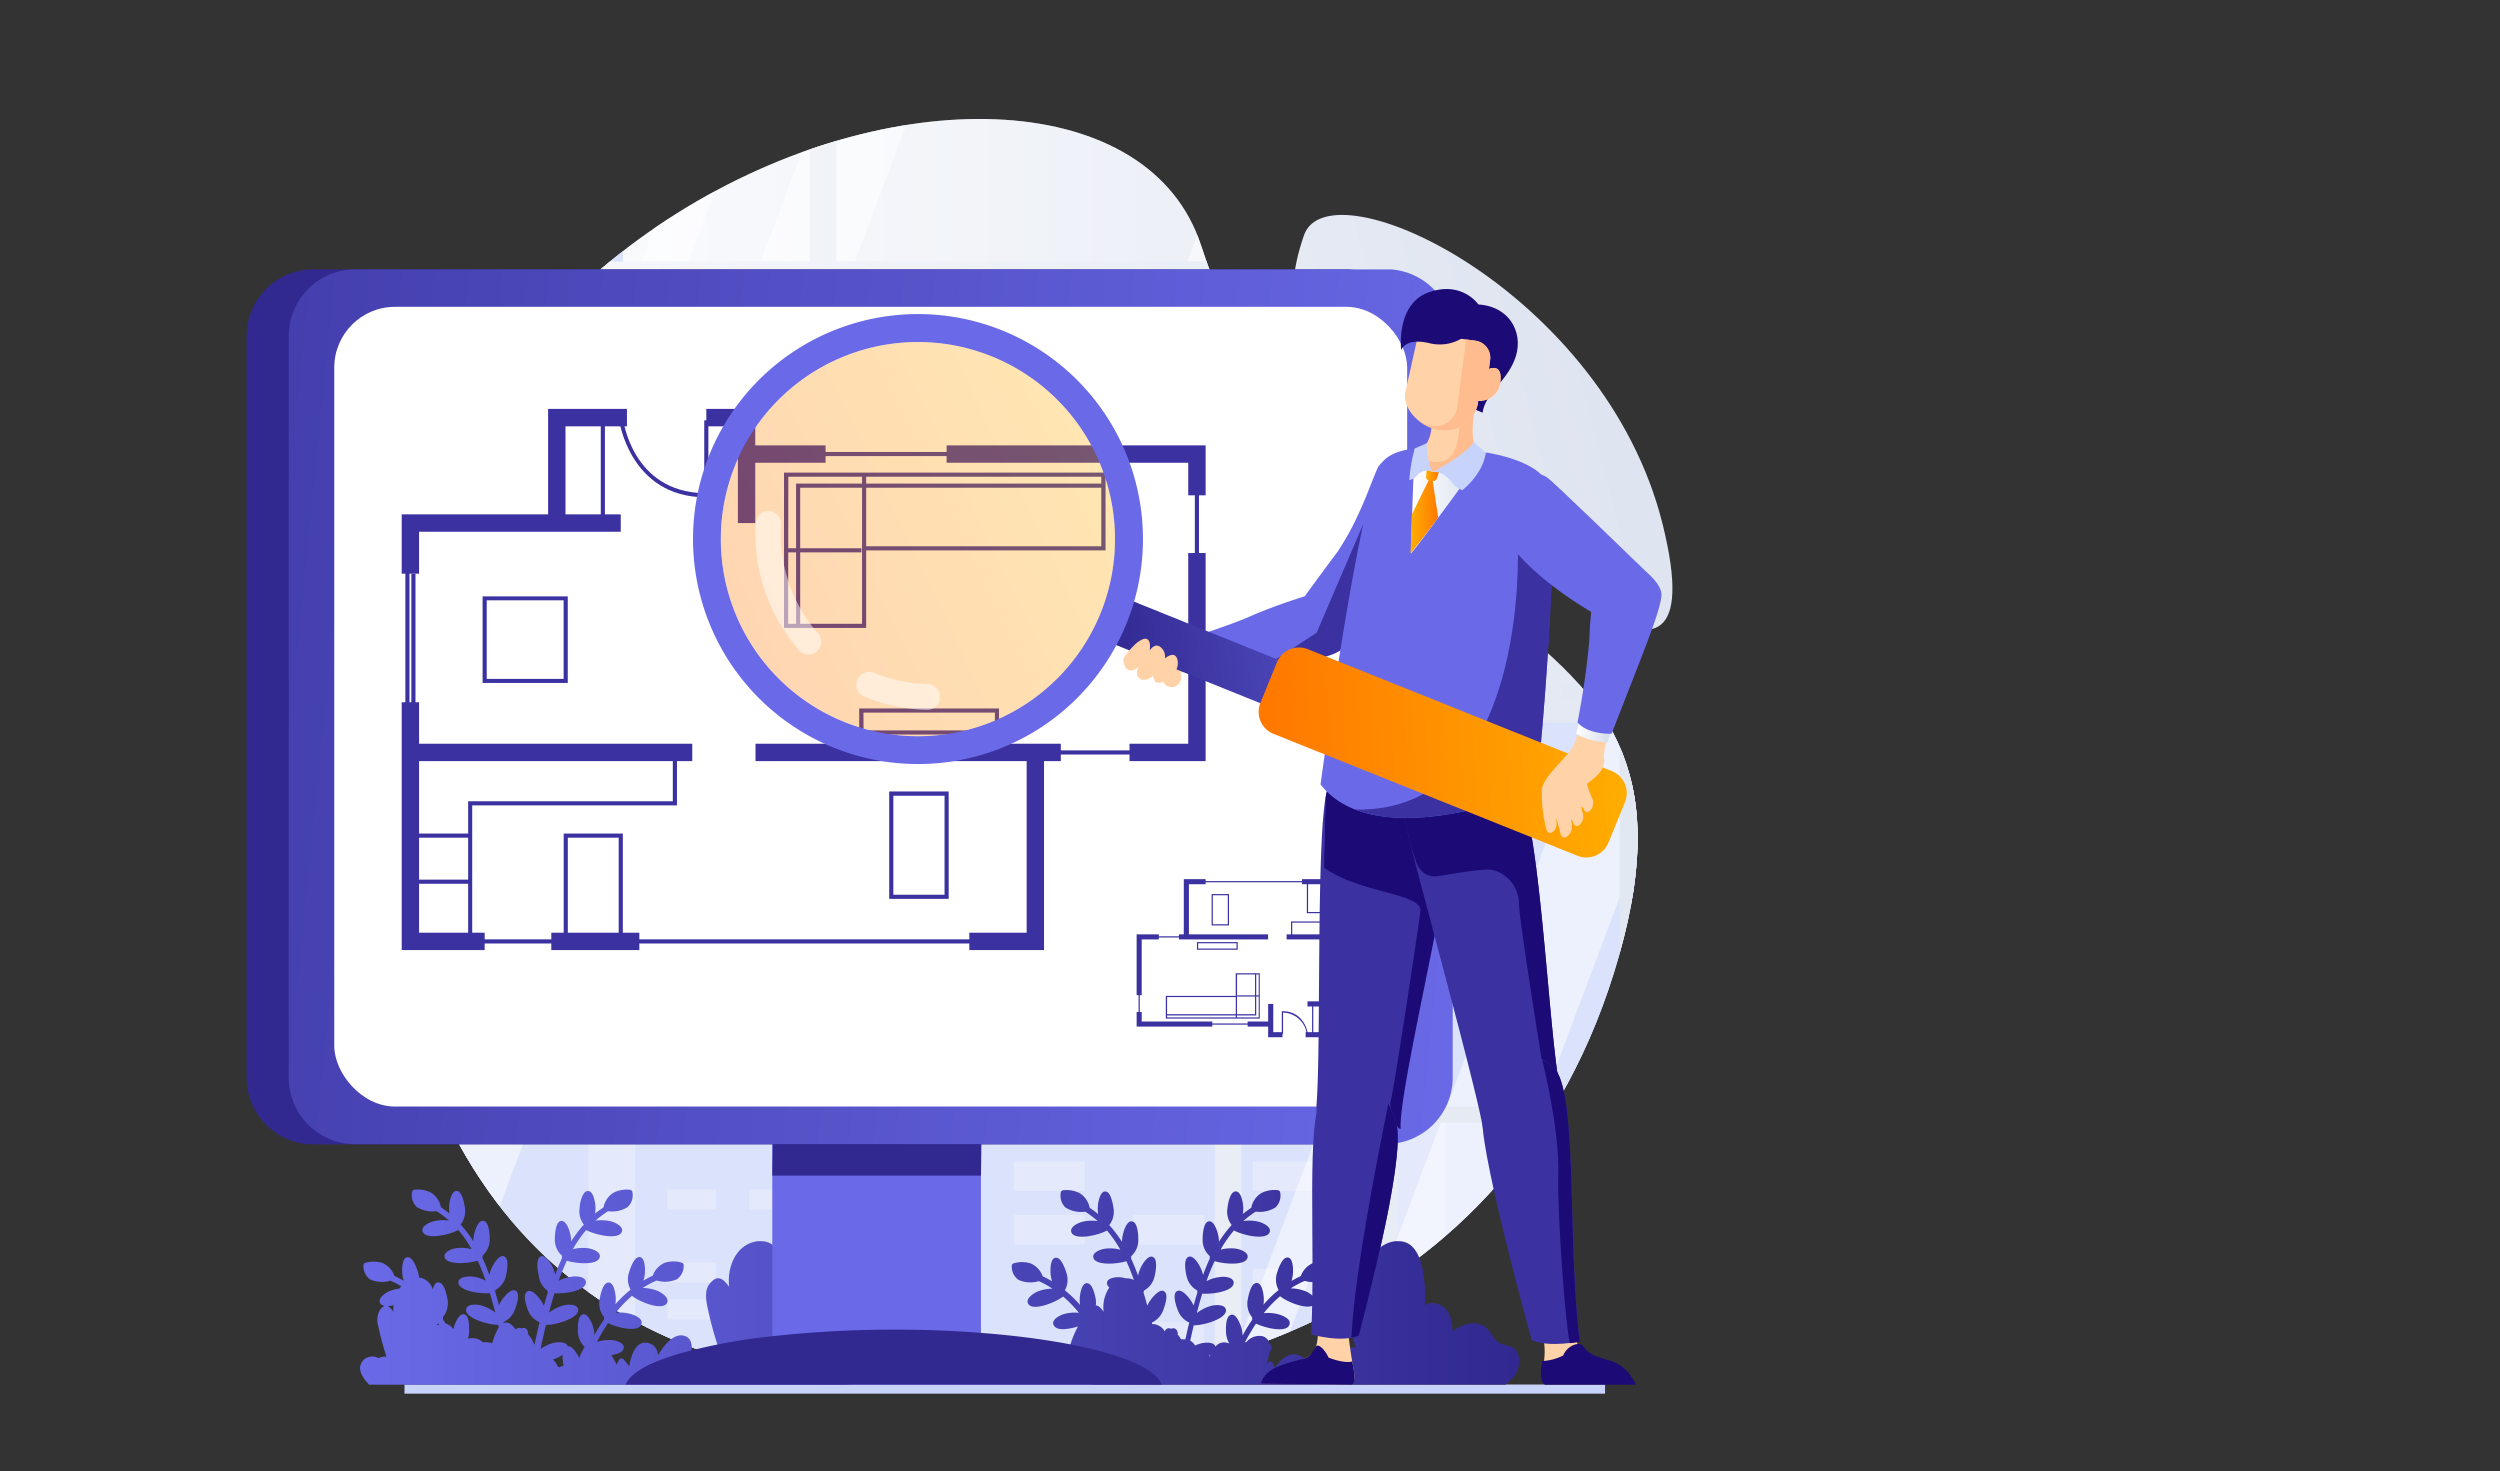 <svg xmlns="http://www.w3.org/2000/svg" xmlns:xlink="http://www.w3.org/1999/xlink" viewBox="0 0 375.47 220.95"><rect x="0" y="0" width="375.47" height="220.95" fill="#333333" stroke="none"/><defs><style>.cls-1{fill:none;}.cls-2{fill:url(#Безымянный_градиент_330);}.cls-3{fill:url(#Безымянный_градиент_330-2);}.cls-4{clip-path:url(#clip-path);}.cls-5{fill:#c8d3fb;}.cls-6{fill:#d5ddfb;}.cls-15,.cls-7,.cls-8,.cls-9{fill:#fff;}.cls-7{opacity:0.35;}.cls-27,.cls-8{opacity:0.5;}.cls-9{opacity:0.6;}.cls-10{fill:url(#Безымянный_градиент_330-3);}.cls-11{fill:url(#Безымянный_градиент_14);}.cls-12{fill:#6a6ae8;}.cls-13{fill:#312890;}.cls-14{fill:url(#Безымянный_градиент_14-2);}.cls-16{fill:#3b31a1;}.cls-17{fill:#1c0a76;}.cls-18{fill:#ffd2a7;}.cls-19{fill:url(#Безымянный_градиент_330-4);}.cls-20{fill:url(#Безымянный_градиент_18);}.cls-21{fill:url(#Безымянный_градиент_18-2);}.cls-22{fill:url(#Безымянный_градиент_140);}.cls-23{fill:#ffbc8e;}.cls-24{fill:url(#Безымянный_градиент_14-3);}.cls-25{fill:url(#Безымянный_градиент_18-3);}.cls-26{opacity:0.3;fill:url(#Безымянный_градиент_18-4);}.cls-28{fill:url(#Безымянный_градиент_330-5);}</style><linearGradient id="&#x411;&#x435;&#x437;&#x44B;&#x43C;&#x44F;&#x43D;&#x43D;&#x44B;&#x439;_&#x433;&#x440;&#x430;&#x434;&#x438;&#x435;&#x43D;&#x442;_330" x1="19.08" y1="95.59" x2="208.91" y2="95.59" gradientUnits="userSpaceOnUse"><stop offset="0" stop-color="#fff"></stop><stop offset="1" stop-color="#d3dbeb"></stop></linearGradient><linearGradient id="&#x411;&#x435;&#x437;&#x44B;&#x43C;&#x44F;&#x43D;&#x43D;&#x44B;&#x439;_&#x433;&#x440;&#x430;&#x434;&#x438;&#x435;&#x43D;&#x442;_330-2" x1="11.84" y1="90.51" x2="272.84" y2="23.51" xlink:href="#&#x411;&#x435;&#x437;&#x44B;&#x43C;&#x44F;&#x43D;&#x43D;&#x44B;&#x439;_&#x433;&#x440;&#x430;&#x434;&#x438;&#x435;&#x43D;&#x442;_330"></linearGradient><clipPath id="clip-path" transform="translate(37.04 17.87)"><path class="cls-1" d="M105.68,191.12c30.12,1,84.3-8.54,100.45-65.49S163.76,81.8,143.35,19C128.13-27.81-7.42,12.52,23.71,132.77,37.39,185.64,79.55,190.26,105.68,191.12Z"></path></clipPath><linearGradient id="&#x411;&#x435;&#x437;&#x44B;&#x43C;&#x44F;&#x43D;&#x43D;&#x44B;&#x439;_&#x433;&#x440;&#x430;&#x434;&#x438;&#x435;&#x43D;&#x442;_330-3" x1="-37.04" y1="90.63" x2="338.42" y2="90.63" xlink:href="#&#x411;&#x435;&#x437;&#x44B;&#x43C;&#x44F;&#x43D;&#x43D;&#x44B;&#x439;_&#x433;&#x440;&#x430;&#x434;&#x438;&#x435;&#x43D;&#x442;_330"></linearGradient><linearGradient id="&#x411;&#x435;&#x437;&#x44B;&#x43C;&#x44F;&#x43D;&#x43D;&#x44B;&#x439;_&#x433;&#x440;&#x430;&#x434;&#x438;&#x435;&#x43D;&#x442;_14" x1="16.92" y1="175.44" x2="191.15" y2="175.44" gradientUnits="userSpaceOnUse"><stop offset="0" stop-color="#6a6ae8"></stop><stop offset="1" stop-color="#312890"></stop></linearGradient><linearGradient id="&#x411;&#x435;&#x437;&#x44B;&#x43C;&#x44F;&#x43D;&#x43D;&#x44B;&#x439;_&#x433;&#x440;&#x430;&#x434;&#x438;&#x435;&#x43D;&#x442;_14-2" x1="189.3" y1="97.79" x2="-94.36" y2="69.5" xlink:href="#&#x411;&#x435;&#x437;&#x44B;&#x43C;&#x44F;&#x43D;&#x43D;&#x44B;&#x439;_&#x433;&#x440;&#x430;&#x434;&#x438;&#x435;&#x43D;&#x442;_14"></linearGradient><linearGradient id="&#x411;&#x435;&#x437;&#x44B;&#x43C;&#x44F;&#x43D;&#x43D;&#x44B;&#x439;_&#x433;&#x440;&#x430;&#x434;&#x438;&#x435;&#x43D;&#x442;_330-4" x1="-149.9" y1="57.44" x2="-138.63" y2="57.44" gradientTransform="translate(324.75)" xlink:href="#&#x411;&#x435;&#x437;&#x44B;&#x43C;&#x44F;&#x43D;&#x43D;&#x44B;&#x439;_&#x433;&#x440;&#x430;&#x434;&#x438;&#x435;&#x43D;&#x442;_330"></linearGradient><linearGradient id="&#x411;&#x435;&#x437;&#x44B;&#x43C;&#x44F;&#x43D;&#x43D;&#x44B;&#x439;_&#x433;&#x440;&#x430;&#x434;&#x438;&#x435;&#x43D;&#x442;_18" x1="174.85" y1="59.67" x2="179" y2="59.67" gradientUnits="userSpaceOnUse"><stop offset="0" stop-color="#ffae00"></stop><stop offset="1" stop-color="#ff7800"></stop></linearGradient><linearGradient id="&#x411;&#x435;&#x437;&#x44B;&#x43C;&#x44F;&#x43D;&#x43D;&#x44B;&#x439;_&#x433;&#x440;&#x430;&#x434;&#x438;&#x435;&#x43D;&#x442;_18-2" x1="177.14" y1="53.49" x2="179.13" y2="53.49" xlink:href="#&#x411;&#x435;&#x437;&#x44B;&#x43C;&#x44F;&#x43D;&#x43D;&#x44B;&#x439;_&#x433;&#x440;&#x430;&#x434;&#x438;&#x435;&#x43D;&#x442;_18"></linearGradient><linearGradient id="&#x411;&#x435;&#x437;&#x44B;&#x43C;&#x44F;&#x43D;&#x43D;&#x44B;&#x439;_&#x433;&#x440;&#x430;&#x434;&#x438;&#x435;&#x43D;&#x442;_140" x1="-1791.81" y1="319.84" x2="-1756.23" y2="319.84" gradientTransform="translate(1983.8 -47.29) rotate(7.35)" gradientUnits="userSpaceOnUse"><stop offset="0" stop-color="#ffd000"></stop><stop offset="1" stop-color="#ff7400"></stop></linearGradient><linearGradient id="&#x411;&#x435;&#x437;&#x44B;&#x43C;&#x44F;&#x43D;&#x43D;&#x44B;&#x439;_&#x433;&#x440;&#x430;&#x434;&#x438;&#x435;&#x43D;&#x442;_14-3" x1="260.78" y1="319.27" x2="320.81" y2="319.27" gradientTransform="matrix(-0.99, 0.11, 0.11, 0.99, 449.09, -245.54)" xlink:href="#&#x411;&#x435;&#x437;&#x44B;&#x43C;&#x44F;&#x43D;&#x43D;&#x44B;&#x439;_&#x433;&#x440;&#x430;&#x434;&#x438;&#x435;&#x43D;&#x442;_14"></linearGradient><linearGradient id="&#x411;&#x435;&#x437;&#x44B;&#x43C;&#x44F;&#x43D;&#x43D;&#x44B;&#x439;_&#x433;&#x440;&#x430;&#x434;&#x438;&#x435;&#x43D;&#x442;_18-3" x1="266.38" y1="314.84" x2="328.71" y2="314.84" gradientTransform="matrix(-0.87, 0.16, 0.05, 0.97, 423.96, -257.88)" xlink:href="#&#x411;&#x435;&#x437;&#x44B;&#x43C;&#x44F;&#x43D;&#x43D;&#x44B;&#x439;_&#x433;&#x440;&#x430;&#x434;&#x438;&#x435;&#x43D;&#x442;_18"></linearGradient><linearGradient id="&#x411;&#x435;&#x437;&#x44B;&#x43C;&#x44F;&#x43D;&#x43D;&#x44B;&#x439;_&#x433;&#x440;&#x430;&#x434;&#x438;&#x435;&#x43D;&#x442;_18-4" x1="347.39" y1="-24.87" x2="406.6" y2="-24.87" gradientTransform="matrix(-0.9, 0.43, 0.43, 0.9, 452.42, -75.2)" xlink:href="#&#x411;&#x435;&#x437;&#x44B;&#x43C;&#x44F;&#x43D;&#x43D;&#x44B;&#x439;_&#x433;&#x440;&#x430;&#x434;&#x438;&#x435;&#x43D;&#x442;_18"></linearGradient><linearGradient id="&#x411;&#x435;&#x437;&#x44B;&#x43C;&#x44F;&#x43D;&#x43D;&#x44B;&#x439;_&#x433;&#x440;&#x430;&#x434;&#x438;&#x435;&#x43D;&#x442;_330-5" x1="199.68" y1="91.98" x2="204.93" y2="91.98" xlink:href="#&#x411;&#x435;&#x437;&#x44B;&#x43C;&#x44F;&#x43D;&#x43D;&#x44B;&#x439;_&#x433;&#x440;&#x430;&#x434;&#x438;&#x435;&#x43D;&#x442;_330"></linearGradient></defs><g id="&#x421;&#x43B;&#x43E;&#x439;_2" data-name="&#x421;&#x43B;&#x43E;&#x439; 2"><g id="Layer1"><path class="cls-2" d="M105.68,191.12c30.12,1,84.3-8.54,100.45-65.49S163.76,81.8,143.35,19C128.13-27.81-7.42,12.52,23.71,132.77,37.39,185.64,79.55,190.26,105.68,191.12Z" transform="translate(37.04 17.87)"></path><path class="cls-3" d="M177.17,54.55c-22-15.32-21.7-27.38-18.38-37.06,3.76-11,45.27,8.39,53.91,43.5S188.77,62.65,177.17,54.55Z" transform="translate(37.04 17.87)"></path><g class="cls-4"><polygon class="cls-5" points="77.98 73.35 77.98 65.98 90.19 65.98 90.19 30.78 93.56 30.78 93.56 65.98 106.72 65.98 106.72 73.35 113.77 73.35 113.77 220.95 62.94 220.95 62.94 73.35 77.98 73.35"></polygon><rect class="cls-6" x="25.89" y="55.47" width="7.05" height="132.77" transform="translate(95.88 261.59) rotate(180)"></rect><rect class="cls-5" x="51.31" y="90.63" width="50.83" height="112.44" transform="translate(190.5 311.58) rotate(180)"></rect><rect class="cls-6" x="51.31" y="90.63" width="7.05" height="112.44" transform="translate(146.71 311.58) rotate(180)"></rect><rect class="cls-6" x="87.75" y="95.42" width="7.29" height="3.03" transform="translate(219.85 211.75) rotate(180)"></rect><rect class="cls-6" x="75.47" y="95.42" width="7.29" height="3.03" transform="translate(195.29 211.75) rotate(180)"></rect><rect class="cls-6" x="87.75" y="106.45" width="7.29" height="3.03" transform="translate(219.85 233.79) rotate(180)"></rect><rect class="cls-6" x="75.47" y="106.45" width="7.29" height="3.03" transform="translate(195.29 233.79) rotate(180)"></rect><rect class="cls-6" x="63.19" y="106.45" width="7.29" height="3.03" transform="translate(170.72 233.79) rotate(180)"></rect><rect class="cls-6" x="87.75" y="117.47" width="7.29" height="3.03" transform="translate(219.85 255.84) rotate(180)"></rect><rect class="cls-6" x="63.19" y="117.47" width="7.29" height="3.03" transform="translate(170.72 255.84) rotate(180)"></rect><rect class="cls-6" x="75.47" y="122.98" width="7.29" height="3.03" transform="translate(195.29 266.86) rotate(180)"></rect><rect class="cls-6" x="87.75" y="128.49" width="7.29" height="3.03" transform="translate(219.85 277.89) rotate(180)"></rect><rect class="cls-6" x="75.47" y="134" width="7.29" height="3.03" transform="translate(195.29 288.91) rotate(180)"></rect><rect class="cls-6" x="87.75" y="139.52" width="7.29" height="3.03" transform="translate(219.85 299.93) rotate(180)"></rect><rect class="cls-6" x="63.19" y="139.52" width="7.29" height="3.03" transform="translate(170.72 299.93) rotate(180)"></rect><rect class="cls-6" x="87.75" y="149.7" width="7.29" height="3.03" transform="translate(219.85 320.3) rotate(180)"></rect><rect class="cls-6" x="75.47" y="149.7" width="7.29" height="3.03" transform="translate(195.29 320.3) rotate(180)"></rect><rect class="cls-6" x="87.75" y="160.72" width="7.29" height="3.03" transform="translate(219.85 342.35) rotate(180)"></rect><rect class="cls-6" x="75.47" y="160.72" width="7.29" height="3.03" transform="translate(195.29 342.35) rotate(180)"></rect><rect class="cls-6" x="63.19" y="160.72" width="7.29" height="3.03" transform="translate(170.72 342.35) rotate(180)"></rect><rect class="cls-6" x="87.75" y="171.75" width="7.29" height="3.03" transform="translate(219.85 364.39) rotate(180)"></rect><rect class="cls-6" x="63.19" y="171.75" width="7.29" height="3.03" transform="translate(170.72 364.39) rotate(180)"></rect><rect class="cls-6" x="75.47" y="177.26" width="7.29" height="3.03" transform="translate(195.29 375.42) rotate(180)"></rect><rect class="cls-6" x="63.19" y="177.26" width="7.29" height="3.03" transform="translate(170.72 375.42) rotate(180)"></rect><rect class="cls-6" x="87.75" y="182.77" width="7.29" height="3.03" transform="translate(219.85 386.44) rotate(180)"></rect><rect class="cls-6" x="75.47" y="188.28" width="7.29" height="3.03" transform="translate(195.29 397.46) rotate(180)"></rect><rect class="cls-6" x="87.75" y="193.79" width="7.29" height="3.03" transform="translate(219.85 408.49) rotate(180)"></rect><rect class="cls-6" x="63.19" y="193.79" width="7.29" height="3.03" transform="translate(170.72 408.49) rotate(180)"></rect><rect class="cls-5" x="172.93" y="90.63" width="50.83" height="112.44" transform="translate(433.75 311.58) rotate(180)"></rect><rect class="cls-6" x="172.93" y="90.63" width="7.05" height="112.44" transform="translate(389.96 311.58) rotate(180)"></rect><rect class="cls-5" x="100.73" y="37.15" width="68.2" height="165.92" transform="translate(306.7 258.1) rotate(180)"></rect><rect class="cls-6" x="100.73" y="37.15" width="7.05" height="165.92" transform="translate(245.54 258.1) rotate(180)"></rect><rect class="cls-6" x="151.09" y="45.1" width="10.65" height="4.42" transform="translate(349.88 112.49) rotate(180)"></rect><rect class="cls-6" x="133.16" y="45.1" width="10.65" height="4.42" transform="translate(314.01 112.49) rotate(180)"></rect><rect class="cls-6" x="151.09" y="61.2" width="10.65" height="4.42" transform="translate(349.88 144.69) rotate(180)"></rect><rect class="cls-6" x="133.16" y="61.2" width="10.65" height="4.42" transform="translate(314.01 144.69) rotate(180)"></rect><rect class="cls-6" x="115.23" y="61.2" width="10.65" height="4.42" transform="translate(278.15 144.69) rotate(180)"></rect><rect class="cls-6" x="151.09" y="77.29" width="10.65" height="4.42" transform="translate(349.88 176.88) rotate(180)"></rect><rect class="cls-6" x="115.23" y="77.29" width="10.65" height="4.42" transform="translate(278.15 176.88) rotate(180)"></rect><rect class="cls-6" x="133.16" y="85.34" width="10.65" height="4.42" transform="translate(314.01 192.97) rotate(180)"></rect><rect class="cls-6" x="151.09" y="93.39" width="10.65" height="4.42" transform="translate(349.88 209.07) rotate(180)"></rect><rect class="cls-6" x="133.16" y="101.44" width="10.65" height="4.42" transform="translate(314.01 225.17) rotate(180)"></rect><rect class="cls-6" x="151.09" y="109.49" width="10.65" height="4.42" transform="translate(349.88 241.26) rotate(180)"></rect><rect class="cls-6" x="115.23" y="109.49" width="10.65" height="4.42" transform="translate(278.15 241.26) rotate(180)"></rect><rect class="cls-6" x="151.09" y="124.36" width="10.65" height="4.42" transform="translate(349.88 271.01) rotate(180)"></rect><rect class="cls-6" x="133.16" y="124.36" width="10.65" height="4.42" transform="translate(314.01 271.01) rotate(180)"></rect><rect class="cls-6" x="151.09" y="140.46" width="10.65" height="4.42" transform="translate(349.88 303.21) rotate(180)"></rect><rect class="cls-6" x="133.16" y="140.46" width="10.65" height="4.42" transform="translate(314.01 303.21) rotate(180)"></rect><rect class="cls-6" x="115.23" y="140.46" width="10.65" height="4.42" transform="translate(278.15 303.21) rotate(180)"></rect><rect class="cls-6" x="151.09" y="156.55" width="10.65" height="4.42" transform="translate(349.88 335.4) rotate(180)"></rect><rect class="cls-6" x="115.23" y="156.55" width="10.65" height="4.42" transform="translate(278.15 335.4) rotate(180)"></rect><rect class="cls-6" x="133.16" y="164.6" width="10.65" height="4.42" transform="translate(314.01 351.49) rotate(180)"></rect><rect class="cls-6" x="115.23" y="164.6" width="10.65" height="4.42" transform="translate(278.15 351.49) rotate(180)"></rect><rect class="cls-6" x="151.09" y="172.65" width="10.65" height="4.42" transform="translate(349.88 367.59) rotate(180)"></rect><rect class="cls-6" x="133.16" y="180.7" width="10.65" height="4.42" transform="translate(314.01 383.69) rotate(180)"></rect><rect class="cls-6" x="151.09" y="188.74" width="10.65" height="4.42" transform="translate(349.88 399.78) rotate(180)"></rect><rect class="cls-6" x="115.23" y="188.74" width="10.65" height="4.42" transform="translate(278.15 399.78) rotate(180)"></rect><rect class="cls-5" x="207.96" y="49.52" width="66.85" height="153.56" transform="translate(519.8 270.47) rotate(180)"></rect><rect class="cls-6" x="207.96" y="49.52" width="6.91" height="153.56" transform="translate(459.86 270.47) rotate(180)"></rect><rect class="cls-6" x="257.32" y="56.87" width="10.44" height="4.09" transform="translate(562.12 135.71) rotate(180)"></rect><rect class="cls-6" x="239.74" y="56.87" width="10.44" height="4.09" transform="translate(526.97 135.71) rotate(180)"></rect><rect class="cls-6" x="257.32" y="71.77" width="10.44" height="4.09" transform="translate(562.12 165.51) rotate(180)"></rect><rect class="cls-6" x="239.74" y="71.77" width="10.44" height="4.09" transform="translate(526.97 165.51) rotate(180)"></rect><rect class="cls-6" x="222.17" y="71.77" width="10.44" height="4.09" transform="translate(491.82 165.51) rotate(180)"></rect><rect class="cls-6" x="257.32" y="86.67" width="10.44" height="4.09" transform="translate(562.12 195.3) rotate(180)"></rect><rect class="cls-6" x="222.17" y="86.67" width="10.44" height="4.09" transform="translate(491.82 195.3) rotate(180)"></rect><rect class="cls-6" x="239.74" y="94.12" width="10.44" height="4.09" transform="translate(526.97 210.2) rotate(180)"></rect><rect class="cls-6" x="257.32" y="101.56" width="10.44" height="4.09" transform="translate(562.12 225.09) rotate(180)"></rect><rect class="cls-6" x="239.74" y="109.01" width="10.44" height="4.09" transform="translate(526.97 239.99) rotate(180)"></rect><rect class="cls-6" x="257.32" y="116.46" width="10.44" height="4.09" transform="translate(562.12 254.89) rotate(180)"></rect><rect class="cls-6" x="222.17" y="116.46" width="10.44" height="4.09" transform="translate(491.82 254.89) rotate(180)"></rect><rect class="cls-6" x="257.32" y="130.23" width="10.44" height="4.09" transform="translate(562.12 282.42) rotate(180)"></rect><rect class="cls-6" x="239.74" y="130.23" width="10.44" height="4.09" transform="translate(526.97 282.42) rotate(180)"></rect><rect class="cls-6" x="257.32" y="145.12" width="10.44" height="4.09" transform="translate(562.12 312.21) rotate(180)"></rect><rect class="cls-6" x="239.74" y="145.12" width="10.44" height="4.09" transform="translate(526.97 312.21) rotate(180)"></rect><rect class="cls-6" x="222.17" y="145.12" width="10.44" height="4.09" transform="translate(491.82 312.21) rotate(180)"></rect><rect class="cls-6" x="257.32" y="160.02" width="10.44" height="4.09" transform="translate(562.12 342) rotate(180)"></rect><rect class="cls-6" x="222.17" y="160.02" width="10.44" height="4.09" transform="translate(491.82 342) rotate(180)"></rect><rect class="cls-6" x="239.74" y="167.47" width="10.44" height="4.09" transform="translate(526.97 356.9) rotate(180)"></rect><rect class="cls-6" x="222.17" y="167.47" width="10.44" height="4.09" transform="translate(491.82 356.9) rotate(180)"></rect><rect class="cls-6" x="257.32" y="174.92" width="10.44" height="4.09" transform="translate(562.12 371.8) rotate(180)"></rect><rect class="cls-6" x="239.74" y="182.36" width="10.44" height="4.09" transform="translate(526.97 386.69) rotate(180)"></rect><rect class="cls-6" x="257.32" y="189.81" width="10.44" height="4.09" transform="translate(562.12 401.59) rotate(180)"></rect><rect class="cls-6" x="222.17" y="189.81" width="10.44" height="4.09" transform="translate(491.82 401.59) rotate(180)"></rect><rect class="cls-5" x="-8.07" y="98.34" width="43.05" height="104.74" transform="translate(63.95 319.29) rotate(180)"></rect><rect class="cls-6" x="-8.07" y="98.34" width="4.45" height="104.74" transform="translate(25.35 319.29) rotate(180)"></rect><rect class="cls-6" x="23.72" y="103.36" width="6.72" height="2.79" transform="translate(91.21 227.38) rotate(180)"></rect><rect class="cls-6" x="12.4" y="103.36" width="6.72" height="2.79" transform="translate(68.57 227.38) rotate(180)"></rect><rect class="cls-6" x="23.72" y="113.52" width="6.72" height="2.79" transform="translate(91.21 247.7) rotate(180)"></rect><rect class="cls-6" x="12.4" y="113.52" width="6.72" height="2.79" transform="translate(68.57 247.7) rotate(180)"></rect><rect class="cls-6" x="1.08" y="113.52" width="6.72" height="2.79" transform="translate(45.93 247.7) rotate(180)"></rect><rect class="cls-6" x="23.72" y="123.68" width="6.72" height="2.79" transform="translate(91.21 268.02) rotate(180)"></rect><rect class="cls-6" x="1.08" y="123.68" width="6.72" height="2.79" transform="translate(45.93 268.02) rotate(180)"></rect><rect class="cls-6" x="12.4" y="128.76" width="6.72" height="2.79" transform="translate(68.57 278.18) rotate(180)"></rect><rect class="cls-6" x="23.72" y="133.84" width="6.72" height="2.79" transform="translate(91.21 288.34) rotate(180)"></rect><rect class="cls-6" x="12.4" y="138.92" width="6.72" height="2.79" transform="translate(68.57 298.5) rotate(180)"></rect><rect class="cls-6" x="23.72" y="144" width="6.72" height="2.79" transform="translate(91.21 308.66) rotate(180)"></rect><rect class="cls-6" x="1.08" y="144" width="6.72" height="2.79" transform="translate(45.93 308.66) rotate(180)"></rect><rect class="cls-6" x="23.72" y="153.39" width="6.72" height="2.79" transform="translate(91.21 327.44) rotate(180)"></rect><rect class="cls-6" x="12.4" y="153.39" width="6.72" height="2.79" transform="translate(68.57 327.44) rotate(180)"></rect><rect class="cls-6" x="23.72" y="163.55" width="6.72" height="2.79" transform="translate(91.21 347.76) rotate(180)"></rect><rect class="cls-6" x="12.4" y="163.55" width="6.72" height="2.79" transform="translate(68.57 347.76) rotate(180)"></rect><rect class="cls-6" x="1.08" y="163.55" width="6.72" height="2.79" transform="translate(45.93 347.76) rotate(180)"></rect><rect class="cls-6" x="23.72" y="173.71" width="6.72" height="2.79" transform="translate(91.21 368.08) rotate(180)"></rect><rect class="cls-6" x="1.08" y="173.71" width="6.72" height="2.79" transform="translate(45.93 368.08) rotate(180)"></rect><rect class="cls-6" x="12.4" y="178.79" width="6.72" height="2.79" transform="translate(68.57 378.24) rotate(180)"></rect><rect class="cls-6" x="1.08" y="178.79" width="6.72" height="2.79" transform="translate(45.93 378.24) rotate(180)"></rect><rect class="cls-6" x="23.72" y="183.87" width="6.72" height="2.79" transform="translate(91.21 388.4) rotate(180)"></rect><rect class="cls-6" x="12.4" y="188.95" width="6.72" height="2.79" transform="translate(68.57 398.56) rotate(180)"></rect><rect class="cls-6" x="23.72" y="194.03" width="6.72" height="2.79" transform="translate(91.21 408.72) rotate(180)"></rect><rect class="cls-6" x="1.08" y="194.03" width="6.72" height="2.79" transform="translate(45.93 408.72) rotate(180)"></rect><rect class="cls-7" x="1" y="4.12" width="182.45" height="208.02"></rect><polygon class="cls-8" points="64.81 208.38 50.65 208.38 126.56 6.5 140.72 6.5 64.81 208.38"></polygon><polygon class="cls-8" points="39.81 208.38 32.73 208.38 108.63 6.5 115.71 6.5 39.81 208.38"></polygon><polygon class="cls-8" points="124.34 208.38 117.27 208.38 182.34 28.17 182.34 42.69 124.34 208.38"></polygon><rect class="cls-7" x="185.41" width="182.45" height="208.02"></rect><polygon class="cls-8" points="215.58 208.38 201.42 208.38 277.33 6.5 291.49 6.5 215.58 208.38"></polygon><polygon class="cls-8" points="190.58 208.38 183.5 208.38 259.4 6.5 266.49 6.5 190.58 208.38"></polygon><polygon class="cls-9" points="306.81 208.38 299.73 208.38 364.81 28.17 364.81 42.69 306.81 208.38"></polygon><path class="cls-10" d="M338.42,23.77V21.39h-6.55V-16.14H-37v4.76h4V-9.7H84.59V21.39H-37v2.38H84.59V84.86H-37v2.38H84.59v61.09H-37v2.38H84.59v39.8H-33v1.38h-4v5.51H331.87V197h0V150.71h6.55v-2.38h-6.55V87.24h6.55V84.86h-6.55V23.77Zm-189,63.47h56.82v61.09H149.42Zm0-2.38V23.77h56.82V84.86Zm0-63.47V-9.7h56.82V21.39Zm0,129.32h56.82v39.8h-56.8v1.38h0Zm60.81,39.8v-39.8h56.83v39.8Zm0-42.18V87.24h56.83v61.09Zm0-63.47V23.77h56.83V84.86Zm0-63.47V-9.7h56.83V21.39ZM88.58-9.7h56.83V21.39H88.58Zm0,33.47h56.83V84.86H88.58Zm0,63.47h56.83v61.09H88.58Zm0,63.47h56.83v41.18h0v-1.38H88.58Z" transform="translate(37.04 17.87)"></path></g><rect class="cls-5" x="60.75" y="207.94" width="180.31" height="1.37"></rect><path class="cls-11" d="M191,185.67c-.51-1.34-1.26-1.32-2.39-1.66-1.68-.51-1.53-2.31-3.26-2.94-1.52-.54-3,.12-4.24,1,0-1.58-.39-3.27-1.95-4a2.26,2.26,0,0,0-2,0h0l-.15.07c0-.21,0-.44,0-.67,0-3.57-.45-9-4.07-8.93l-.42,0c-3.27.42-4.66,3.87-4.31,6.85-.79-1.05-1.59-2-2.87-.53-.81.93-.63,2.28-.43,3.39a58.67,58.67,0,0,0,1.68,6.27,2.56,2.56,0,0,0-2.25.78.37.37,0,0,0-.41-.15,18.88,18.88,0,0,0-4.55,2.18,2,2,0,0,0-1.48-1.7c-1.5-.45-2.65.76-3.46,1.93a5.51,5.51,0,0,0-.37-.78.39.39,0,0,0-.52-.13l-.35.25a9.41,9.41,0,0,0,.43-1.72.86.86,0,0,0,.28-.38.72.72,0,0,0-.31-.86,1.41,1.41,0,0,0-1-1.12,2.5,2.5,0,0,0-2.44.86l-.23.06a29.44,29.44,0,0,1,1.67-2.82c1.52.72,4.3,1.31,4.91.36s-.76-1.53-1.53-1.75a6,6,0,0,0-2.22-.18,18.39,18.39,0,0,1,2.45-2.54c1.27,1,4.38,2.15,5.17,1.2.61-.74-.56-1.61-1.3-1.93a6.12,6.12,0,0,0-2.27-.45,14.51,14.51,0,0,1,2.06-1.11l.1,0a4.39,4.39,0,0,0,3-.21,2.48,2.48,0,0,0,1-2.14.4.4,0,0,0-.24-.33,4.35,4.35,0,0,0-2.6,0,3.31,3.31,0,0,0-1.8,1.94,0,0,0,0,0,0,0,14.37,14.37,0,0,0-1.4.74,5.39,5.39,0,0,0,.23-1.6c0-.55-.09-2.14-1-1.91-.7.17-1.22,1.69-1.4,2.28a3.28,3.28,0,0,0,.23,2.59,18.13,18.13,0,0,0-2.27,2.2,5.1,5.1,0,0,0,0-1.46c-.07-.54-.35-2.1-1.25-1.76-.67.25-1,1.82-1.11,2.44a3.22,3.22,0,0,0,.68,2.71.42.42,0,0,0,0,.31c-.49.73-1,1.49-1.38,2.26l-.07.14a5.19,5.19,0,0,0-.33-1.59c-.2-.5-.82-2-1.63-1.43-.6.4-.57,2-.53,2.62a3.53,3.53,0,0,0,.49,1.59,2,2,0,0,0-.47-.14,1.63,1.63,0,0,0-1.61.61c-.13-.45-.69-.6-1.27-.6a4.12,4.12,0,0,0-.91.11,5.33,5.33,0,0,0-.87.32,2.35,2.35,0,0,0-.74-.73c.17-.77.34-1.54.53-2.3,1.59,0,4.8-1,4.84-2.2,0-.95-1.43-.93-2.21-.73a6,6,0,0,0-2.17,1.09c.25-1,.52-1.95.81-2.92,1.67.11,4.5-.37,4.71-1.49.18-.94-1.27-1.14-2.07-1a5.81,5.81,0,0,0-2,.61,27.7,27.7,0,0,1,1.22-3c1.61.48,4.45.64,4.9-.4.39-.87-1-1.39-1.78-1.49a6.13,6.13,0,0,0-2.22.16,18.68,18.68,0,0,1,2-2.88c1.41.75,4.66,1.45,5.3.39.49-.82-.81-1.5-1.59-1.7a6,6,0,0,0-2.31-.1,13.87,13.87,0,0,1,1.87-1.41l.09,0a4.4,4.4,0,0,0,2.91-.66,2.47,2.47,0,0,0,.67-2.27.42.42,0,0,0-.29-.29,4.36,4.36,0,0,0-2.56.44,3.32,3.32,0,0,0-1.48,2.19v0c-.44.3-.87.61-1.27.94a5.44,5.44,0,0,0,0-1.61c-.09-.54-.41-2.1-1.31-1.73-.66.28-.95,1.86-1,2.47a3.22,3.22,0,0,0,.63,2.52,19.41,19.41,0,0,0-1.91,2.52,5,5,0,0,0-.22-1.43c-.16-.52-.67-2-1.51-1.56-.63.36-.72,2-.72,2.58a3.25,3.25,0,0,0,1.09,2.58.44.44,0,0,0,0,.32c-.37.79-.71,1.61-1,2.44a.88.88,0,0,0,0,.15,5.54,5.54,0,0,0-.58-1.52c-.27-.47-1.11-1.82-1.82-1.17-.53.49-.26,2.07-.12,2.68a3.26,3.26,0,0,0,1.65,2.26.39.39,0,0,0,0,.26c-.2.65-.39,1.31-.57,2a5.16,5.16,0,0,0-.68-1.12c-.34-.43-1.38-1.64-2-.89-.45.56.07,2.08.29,2.66a3.29,3.29,0,0,0,1.73,1.89c-.21.84-.39,1.69-.58,2.53a2.66,2.66,0,0,0-.63,0,6.45,6.45,0,0,0-.37-.54l-.15-.19a1.09,1.09,0,0,0-.18-.7.62.62,0,0,0-.82-.15.63.63,0,0,0-.83.15.88.88,0,0,0-.11.24,2.17,2.17,0,0,0-1-.92A1.75,1.75,0,0,0,136,181c0-.08,0-.16-.05-.23a3.31,3.31,0,0,0,1.72-1.89c.22-.58.74-2.1.29-2.66-.61-.75-1.64.46-2,.89a5.2,5.2,0,0,0-.69,1.12c-.18-.66-.37-1.32-.57-2a.47.47,0,0,0,.05-.26,3.22,3.22,0,0,0,1.64-2.26c.14-.61.42-2.19-.11-2.68-.71-.65-1.56.7-1.83,1.17a5.21,5.21,0,0,0-.57,1.52.88.88,0,0,1-.05-.15c-.31-.83-.64-1.65-1-2.44a.44.44,0,0,0,0-.32,3.22,3.22,0,0,0,1.09-2.58c0-.62-.09-2.22-.72-2.58-.84-.47-1.35,1-1.51,1.56a5.39,5.39,0,0,0-.22,1.43,19.41,19.41,0,0,0-1.91-2.52,3.26,3.26,0,0,0,.64-2.52c-.09-.61-.37-2.19-1-2.47-.89-.37-1.22,1.19-1.31,1.73a5.44,5.44,0,0,0,0,1.61,15.46,15.46,0,0,0-1.27-.94v0a3.39,3.39,0,0,0-1.48-2.19,4.41,4.41,0,0,0-2.57-.44.41.41,0,0,0-.28.29,2.46,2.46,0,0,0,.66,2.27,4.41,4.41,0,0,0,2.91.66l.1,0a14.42,14.42,0,0,1,1.86,1.41,6,6,0,0,0-2.31.1c-.78.2-2.07.88-1.58,1.7.63,1.06,3.89.36,5.29-.39a18.68,18.68,0,0,1,2,2.88,6.12,6.12,0,0,0-2.22-.16c-.8.1-2.17.62-1.78,1.49.46,1,3.29.88,4.91.4.42.92.79,1.86,1.13,2.82a2.24,2.24,0,0,0-1.06-.25l-.17,0a4.38,4.38,0,0,0-.72-.15c-.81-.09-2.26.11-2.08,1a1,1,0,0,0,.34.53,5.29,5.29,0,0,0-.86,3.63c-.36-.48-.72-.93-1.17-.95a4,4,0,0,0,0-.84c-.1-.62-.44-2.19-1.11-2.44-.91-.34-1.18,1.22-1.26,1.76a5.1,5.1,0,0,0,0,1.46,18.21,18.21,0,0,0-2.28-2.2,3.24,3.24,0,0,0,.24-2.59c-.18-.59-.7-2.11-1.4-2.28-.94-.23-1,1.36-1,1.91a5.39,5.39,0,0,0,.23,1.6,14.37,14.37,0,0,0-1.4-.74s0,0,0,0a3.34,3.34,0,0,0-1.8-1.94,4.35,4.35,0,0,0-2.6,0,.4.4,0,0,0-.24.33,2.43,2.43,0,0,0,1,2.14,4.39,4.39,0,0,0,3,.21l.1,0a14.4,14.4,0,0,1,2,1.11,6.11,6.11,0,0,0-2.26.45c-.74.32-1.92,1.19-1.3,1.93.78.95,3.89-.24,5.17-1.2A18.39,18.39,0,0,1,125,179.3a6,6,0,0,0-2.22.18c-.78.22-2.05.94-1.53,1.75s2.15.55,3.61.12a14.47,14.47,0,0,0-1.76,6.81,17.26,17.26,0,0,0-1.83-2.44.39.39,0,0,0-.46-.06,5.93,5.93,0,0,0-2.14,2.23,2.08,2.08,0,0,0-2.29-1.49,2,2,0,0,0-1.54,1.3A33,33,0,0,0,112.1,184c-.68-.8-1.58-1.88-2.75-1.33a2.07,2.07,0,0,0-1,.89l-.16-.08a3.51,3.51,0,0,0-3.13.7c0-1.17-.29-2.41-1.44-2.95a1.66,1.66,0,0,0-1.46,0h0l-.1.05v-.49c0-2.64-.33-6.65-3-6.6l-.31,0c-2.42.31-3.44,2.86-3.19,5.06-.58-.78-1.17-1.48-2.11-.39a2.93,2.93,0,0,0-.32,2.5,29.28,29.28,0,0,0,.74,3c-.3-.1-.64-.18-1-.3-1.69-.51-1.53-2.31-3.26-2.94-1.52-.54-3,.12-4.25.95,0-1.58-.38-3.26-1.94-4a2.28,2.28,0,0,0-2,0l-.15.07c0-.21,0-.43,0-.66,0-3.57-.46-9-4.07-8.94l-.42,0c-3.27.41-4.66,3.86-4.31,6.84-.79-1-1.59-2-2.87-.52-.81.93-.63,2.28-.43,3.38a55.82,55.82,0,0,0,1.68,6.27A2.52,2.52,0,0,0,68.11,186a3.76,3.76,0,0,0-.28,1.2l-.22.3a7,7,0,0,0-.38-.78.37.37,0,0,0-.51-.13l-.35.25c.55-1.59.91-3.62-.61-4.08s-3,1.25-4,2.95a1.85,1.85,0,0,0-1.58-1.9c-1.76-.31-2.43,1.88-2.73,3.54a7.58,7.58,0,0,0-.88-1.1.38.38,0,0,0-.59.07,4.08,4.08,0,0,0-.41.76,13.06,13.06,0,0,0-.81-1.44c.91-.11,1.65-.39,1.83-.9.32-.9-1.08-1.31-1.88-1.35a5.77,5.77,0,0,0-2.11.29,29.44,29.44,0,0,1,1.67-2.82c1.52.72,4.3,1.31,4.91.36s-.75-1.53-1.53-1.75a6,6,0,0,0-2.22-.18,18.39,18.39,0,0,1,2.45-2.54c1.28,1,4.38,2.15,5.17,1.2.61-.74-.56-1.61-1.3-1.93a6.11,6.11,0,0,0-2.26-.45,13.87,13.87,0,0,1,2.05-1.11l.1,0a4.39,4.39,0,0,0,3-.21,2.48,2.48,0,0,0,1-2.14.4.4,0,0,0-.24-.33,4.35,4.35,0,0,0-2.6,0,3.31,3.31,0,0,0-1.8,1.94v0a14.37,14.37,0,0,0-1.4.74,5.39,5.39,0,0,0,.23-1.6c0-.55-.09-2.14-1-1.91-.7.17-1.22,1.69-1.4,2.28a3.24,3.24,0,0,0,.24,2.59,17.55,17.55,0,0,0-2.28,2.2,5.48,5.48,0,0,0,0-1.46c-.08-.54-.35-2.1-1.26-1.76-.67.25-1,1.82-1.11,2.44a3.22,3.22,0,0,0,.68,2.71.48.48,0,0,0,0,.31c-.49.73-1,1.49-1.38,2.26l-.07.14a5.19,5.19,0,0,0-.33-1.59c-.2-.5-.82-2-1.63-1.43-.6.4-.56,2-.53,2.62a3.38,3.38,0,0,0,1,2.18,7.4,7.4,0,0,0-.81,1.67c-.07-.15-.14-.3-.22-.45-.23-.41-.88-1.45-1.51-1.34-.2-.71-1.47-.67-2.18-.49a5.94,5.94,0,0,0-1.9.9c.26-1.21.53-2.41.82-3.61,1.59,0,4.8-1,4.84-2.2,0-.95-1.43-.93-2.21-.73a6,6,0,0,0-2.17,1.09c.25-1,.52-1.95.81-2.92,1.67.11,4.5-.37,4.71-1.49.18-.94-1.27-1.14-2.07-1a5.81,5.81,0,0,0-2,.61,32.3,32.3,0,0,1,1.22-3c1.61.48,4.45.64,4.9-.4.39-.87-1-1.39-1.78-1.49a6.13,6.13,0,0,0-2.22.16,18.68,18.68,0,0,1,2-2.88c1.41.75,4.66,1.45,5.3.39.49-.82-.81-1.5-1.59-1.7a6,6,0,0,0-2.31-.1,14.53,14.53,0,0,1,1.87-1.41l.09,0a4.4,4.4,0,0,0,2.91-.66,2.44,2.44,0,0,0,.67-2.27.42.42,0,0,0-.29-.29,4.36,4.36,0,0,0-2.56.44,3.32,3.32,0,0,0-1.48,2.19s0,0,0,0c-.44.3-.87.61-1.27.94a5.13,5.13,0,0,0,0-1.61c-.09-.54-.41-2.1-1.31-1.73-.66.28-1,1.86-1,2.47a3.26,3.26,0,0,0,.63,2.52,19.41,19.41,0,0,0-1.91,2.52,5,5,0,0,0-.22-1.43c-.15-.52-.67-2-1.51-1.56-.63.36-.71,2-.72,2.58a3.25,3.25,0,0,0,1.09,2.58.44.44,0,0,0,0,.32c-.37.79-.71,1.61-1,2.44a.88.88,0,0,0,0,.15,5.54,5.54,0,0,0-.58-1.52c-.27-.47-1.11-1.82-1.82-1.17-.53.49-.26,2.07-.12,2.68A3.26,3.26,0,0,0,45.22,176a.39.39,0,0,0,0,.26c-.2.65-.39,1.31-.57,2a5.16,5.16,0,0,0-.68-1.12c-.34-.43-1.38-1.64-2-.89-.46.56.06,2.08.28,2.66A3.29,3.29,0,0,0,44,180.72c-.28,1.13-.53,2.27-.78,3.4a5.27,5.27,0,0,0-.8-1.42l-.15-.19a1.09,1.09,0,0,0-.18-.7.62.62,0,0,0-.82-.15.63.63,0,0,0-.83.15,0,0,0,0,0,0,0,5.61,5.61,0,0,0-.67-.72,1.13,1.13,0,0,0-1.19-.25l0-.15a3.27,3.27,0,0,0,1.72-1.89c.23-.58.74-2.1.29-2.66-.61-.75-1.64.46-2,.89a5.2,5.2,0,0,0-.69,1.12c-.18-.66-.37-1.32-.57-2a.47.47,0,0,0,0-.26,3.26,3.26,0,0,0,1.65-2.26c.13-.61.41-2.19-.12-2.68-.71-.65-1.56.7-1.83,1.17a5.21,5.21,0,0,0-.57,1.52s0-.1-.05-.15a26.14,26.14,0,0,0-1-2.44.4.4,0,0,0,0-.32,3.26,3.26,0,0,0,1.1-2.58c0-.62-.1-2.22-.73-2.58-.84-.47-1.35,1-1.51,1.56a5.39,5.39,0,0,0-.22,1.43,18.55,18.55,0,0,0-1.91-2.52,3.26,3.26,0,0,0,.64-2.52c-.09-.61-.37-2.19-1-2.47-.89-.37-1.22,1.19-1.31,1.73a5.12,5.12,0,0,0,0,1.61c-.41-.33-.83-.64-1.28-.94v0a3.35,3.35,0,0,0-1.48-2.19,4.41,4.41,0,0,0-2.57-.44.41.41,0,0,0-.28.29,2.46,2.46,0,0,0,.66,2.27,4.41,4.41,0,0,0,2.91.66l.1,0a13.77,13.77,0,0,1,1.86,1.41,6,6,0,0,0-2.31.1c-.78.2-2.07.88-1.58,1.7.63,1.06,3.89.36,5.29-.39a18.74,18.74,0,0,1,2,2.88,6.19,6.19,0,0,0-2.23-.16c-.8.1-2.16.62-1.78,1.49.46,1,3.3.88,4.91.4a29.76,29.76,0,0,1,1.21,3,5.69,5.69,0,0,0-2-.61c-.81-.09-2.26.11-2.08,1,.21,1.12,3,1.6,4.72,1.49.28,1,.55,1.94.81,2.92a6,6,0,0,0-2.18-1.09c-.78-.2-2.24-.22-2.21.73.05,1.23,3.26,2.19,4.85,2.2,0,.11,0,.21.07.32a10.83,10.83,0,0,0-1,2.44l-.14-.05a3.74,3.74,0,0,0-1.27-.09,1.94,1.94,0,0,0-.74-.48,2.52,2.52,0,0,0-1.51-.06,3.65,3.65,0,0,0,.19-.94c0-.62.07-2.22-.52-2.62-.81-.54-1.43.93-1.63,1.43a6.52,6.52,0,0,0-.21.72,2,2,0,0,0-.89-.77,1.45,1.45,0,0,0-.29-.11c-.13-.21-.25-.44-.39-.65a.48.48,0,0,0,0-.31,3.22,3.22,0,0,0,.68-2.71c-.1-.62-.44-2.19-1.11-2.44s-.91.37-1.09,1a2.5,2.5,0,0,0-2.06-1.79,4,4,0,0,0-.14-.74c-.18-.59-.7-2.11-1.4-2.28-.94-.23-1,1.36-1,1.91a5.39,5.39,0,0,0,.23,1.6,14.37,14.37,0,0,0-1.4-.74s0,0,0,0a3.31,3.31,0,0,0-1.8-1.94,4.35,4.35,0,0,0-2.6,0,.4.4,0,0,0-.24.33,2.43,2.43,0,0,0,1,2.14,4.39,4.39,0,0,0,3,.21l.1,0a14.6,14.6,0,0,1,1.57.82,3.53,3.53,0,0,0-.24.34,6.35,6.35,0,0,0-1.54.4c-.74.32-1.91,1.19-1.3,1.93a1,1,0,0,0,.59.29,1.58,1.58,0,0,0-.64.5,2.93,2.93,0,0,0-.32,2.5,42.8,42.8,0,0,0,1.24,4.63,2.09,2.09,0,0,0-1.2.21,1.91,1.91,0,0,0-2.24.26c-1.17,1.26-.19,2.61.83,3.72H189.06a10,10,0,0,0,.83-.76A3.68,3.68,0,0,0,191,185.67ZM21.23,178.28a4.26,4.26,0,0,0,.83-.12,6.39,6.39,0,0,0,0,1A2.9,2.9,0,0,0,21.23,178.28Zm7.46,2.82h0l-.1.05V181l.22-.09s.07.1.1.16ZM47,187.48a1.14,1.14,0,0,0-.26-.09,2.52,2.52,0,0,0-.75-1.07,5.44,5.44,0,0,0,1.45-.71,8.39,8.39,0,0,0,.18,1.63A1.74,1.74,0,0,0,47,187.48Zm97.67-1.64-.15-.07.22-.13C144.71,185.7,144.68,185.77,144.66,185.84Z" transform="translate(37.04 17.87)"></path><rect class="cls-12" x="115.99" y="133.84" width="31.34" height="69.11"></rect><polygon class="cls-13" points="147.33 176.56 115.99 176.56 116.15 164.89 147.48 164.89 147.33 176.56"></polygon><path class="cls-13" d="M137.47,190.07H56.93c.51-1.27,2.2-2.46,4.83-3.54.93-.36,2-.73,3.14-1.08a85.79,85.79,0,0,1,14-2.63,169.54,169.54,0,0,1,18.25-1c4.58,0,9,.17,13.09.49,11.9.91,21.3,3,25.27,5.68A4.89,4.89,0,0,1,137.47,190.07Z" transform="translate(37.04 17.87)"></path><path class="cls-13" d="M174.81,32.59V144a10,10,0,0,1-3.62,7.7,9.77,9.77,0,0,1-2.77,1.63,9.62,9.62,0,0,1-2.94.67l-.69,0H10A10,10,0,0,1,0,144V32.59a10,10,0,0,1,10-10H165.39a10,10,0,0,1,9.42,10Z" transform="translate(37.04 17.87)"></path><path class="cls-14" d="M181.14,32.59V143.94a10.23,10.23,0,0,1-.28,2.36,10,10,0,0,1-8.72,7.6,7,7,0,0,1-1,.07H16.35a.44.44,0,0,1-.17,0,10,10,0,0,1-9.86-10V32.59a10,10,0,0,1,10-10H171.12l.74,0A10,10,0,0,1,181.14,32.59Z" transform="translate(37.04 17.87)"></path><rect class="cls-15" x="50.2" y="46.08" width="161.14" height="120.11" rx="9.13"></rect><rect class="cls-16" x="71.3" y="141.08" width="15.27" height="0.62"></rect><rect class="cls-16" x="121.62" y="67.88" width="24.47" height="0.62"></rect><rect class="cls-16" x="179.45" y="71.29" width="0.62" height="14.87"></rect><rect class="cls-16" x="157.25" y="112.7" width="13.84" height="0.62"></rect><rect class="cls-16" x="90.96" y="141.08" width="57.83" height="0.62"></rect><rect class="cls-16" x="60.88" y="85.9" width="0.62" height="19.98"></rect><rect class="cls-16" x="61.78" y="86.16" width="0.62" height="19.72"></rect><rect class="cls-16" x="90.23" y="62.72" width="0.62" height="15.62"></rect><path class="cls-16" d="M69.35,56.82H69C57.39,56.82,55.89,45,55.88,44.88l.61-.07c.06.46,1.43,11.19,12.24,11.39V45.26h.62Z" transform="translate(37.04 17.87)"></path><polygon class="cls-16" points="70.92 141.39 70.31 141.39 70.31 120.34 101.05 120.34 101.05 113.01 101.67 113.01 101.67 120.96 70.92 120.96 70.92 141.39"></polygon><path class="cls-16" d="M105.44,117.13H96.51V101h8.93Zm-8.31-.62h7.69V101.64H97.13Z" transform="translate(37.04 17.87)"></path><path class="cls-16" d="M93.05,76.44H80.71V53.11H129V64.79H93.05Zm-11.72-.62h11.1V64.17h35.93V53.73h-47Z" transform="translate(37.04 17.87)"></path><path class="cls-16" d="M48.23,84.7H35.44v-13H48.23Zm-12.17-.61H47.61V72.29H36.06Z" transform="translate(37.04 17.87)"></path><polygon class="cls-16" points="93.54 140.78 92.92 140.78 92.92 125.81 85.28 125.81 85.28 140.78 84.66 140.78 84.66 125.19 93.54 125.19 93.54 140.78"></polygon><path class="cls-16" d="M113,92.45H92V88.53h21Zm-20.34-.62h19.72V89.15H92.64Z" transform="translate(37.04 17.87)"></path><rect class="cls-16" x="62.35" y="125.19" width="8.26" height="0.62"></rect><rect class="cls-16" x="62.35" y="132.11" width="8.26" height="0.62"></rect><rect class="cls-16" x="129.47" y="71.29" width="0.62" height="11.07"></rect><rect class="cls-16" x="118.06" y="82.34" width="11.31" height="0.62"></rect><polygon class="cls-16" points="120.18 94.01 119.56 94.01 119.56 72.63 165.72 72.63 165.72 73.25 120.18 73.25 120.18 94.01"></polygon><polygon class="cls-16" points="84.93 78.56 82.32 78.56 82.32 61.41 94.16 61.41 94.16 64.03 84.93 64.03 84.93 78.56"></polygon><polygon class="cls-16" points="113.43 78.56 110.82 78.56 110.82 64.03 106.08 64.03 106.08 61.41 113.43 61.41 113.43 78.56"></polygon><rect class="cls-16" x="112.12" y="66.89" width="11.87" height="2.61"></rect><polygon class="cls-16" points="181.07 74.39 178.46 74.39 178.46 69.5 142.17 69.5 142.17 66.89 181.07 66.89 181.07 74.39"></polygon><polygon class="cls-16" points="181.07 114.31 169.64 114.31 169.64 111.7 178.46 111.7 178.46 83.06 181.07 83.06 181.07 114.31"></polygon><rect class="cls-16" x="113.47" y="111.7" width="45.85" height="2.61"></rect><rect class="cls-16" x="61.63" y="111.7" width="42.34" height="2.61"></rect><polygon class="cls-16" points="62.94 86.16 60.33 86.16 60.33 77.25 93.23 77.25 93.23 79.86 62.94 79.86 62.94 86.16"></polygon><polygon class="cls-16" points="72.79 142.69 60.33 142.69 60.33 105.47 62.94 105.47 62.94 140.08 72.79 140.08 72.79 142.69"></polygon><rect class="cls-16" x="82.8" y="140.08" width="13.22" height="2.61"></rect><polygon class="cls-16" points="156.8 142.69 145.58 142.69 145.58 140.08 154.19 140.08 154.19 113.01 156.8 113.01 156.8 142.69"></polygon><rect class="cls-16" x="198.31" y="132.33" width="4.46" height="0.18"></rect><rect class="cls-16" x="180.92" y="153.71" width="7.15" height="0.18"></rect><rect class="cls-16" x="171" y="148.55" width="0.18" height="4.34"></rect><rect class="cls-16" x="173.62" y="140.62" width="4.04" height="0.18"></rect><rect class="cls-16" x="180.14" y="132.33" width="16.89" height="0.18"></rect><rect class="cls-16" x="205.63" y="142.79" width="0.18" height="5.84"></rect><rect class="cls-16" x="205.37" y="142.79" width="0.18" height="5.76"></rect><rect class="cls-16" x="197.06" y="150.84" width="0.18" height="4.56"></rect><path class="cls-16" d="M159.23,137.54a3.68,3.68,0,0,0-3.57-3.33v3.2h-.19V134h.1c3.4,0,3.84,3.45,3.84,3.49Z" transform="translate(37.04 17.87)"></path><polygon class="cls-16" points="194.08 140.71 193.9 140.71 193.9 138.39 202.88 138.39 202.88 132.42 203.06 132.42 203.06 138.57 194.08 138.57 194.08 140.71"></polygon><path class="cls-16" d="M147.54,121.12h-2.61v-4.71h2.61Zm-2.43-.18h2.25v-4.35h-2.25Z" transform="translate(37.04 17.87)"></path><path class="cls-16" d="M152.16,135.11H138.05V131.7h10.5v-3.4h3.61Zm-13.92-.18H152v-6.45h-3.25v3.4H138.24Z" transform="translate(37.04 17.87)"></path><path class="cls-16" d="M165.38,129.69h-3.74v-3.81h3.74Zm-3.55-.18h3.37v-3.44h-3.37Z" transform="translate(37.04 17.87)"></path><polygon class="cls-16" points="198.87 137.15 196.27 137.15 196.27 132.6 196.46 132.6 196.46 136.97 198.69 136.97 198.69 132.6 198.87 132.6 198.87 137.15"></polygon><path class="cls-16" d="M148.85,124.77h-6.12v-1.15h6.12Zm-5.94-.18h5.76v-.79h-5.76Z" transform="translate(37.04 17.87)"></path><rect class="cls-16" x="202.97" y="136.97" width="2.41" height="0.18"></rect><rect class="cls-16" x="202.97" y="134.95" width="2.41" height="0.18"></rect><rect class="cls-16" x="185.6" y="149.66" width="0.18" height="3.23"></rect><rect class="cls-16" x="185.81" y="149.49" width="3.3" height="0.18"></rect><polygon class="cls-16" points="188.67 152.51 175.19 152.51 175.19 152.32 188.49 152.32 188.49 146.26 188.67 146.26 188.67 152.51"></polygon><polygon class="cls-16" points="199.55 155.78 196.09 155.78 196.09 155.02 198.79 155.02 198.79 150.78 199.55 150.78 199.55 155.78"></polygon><polygon class="cls-16" points="192.61 155.78 190.46 155.78 190.46 150.78 191.23 150.78 191.23 155.02 192.61 155.02 192.61 155.78"></polygon><rect class="cls-16" x="187.38" y="153.42" width="3.47" height="0.76"></rect><polygon class="cls-16" points="182.07 154.18 170.71 154.18 170.71 151.99 171.47 151.99 171.47 153.42 182.07 153.42 182.07 154.18"></polygon><polygon class="cls-16" points="171.47 149.46 170.71 149.46 170.71 140.33 174.04 140.33 174.04 141.09 171.47 141.09 171.47 149.46"></polygon><rect class="cls-16" x="177.06" y="140.33" width="13.39" height="0.76"></rect><rect class="cls-16" x="193.23" y="140.33" width="12.37" height="0.76"></rect><polygon class="cls-16" points="205.98 151.16 196.37 151.16 196.37 150.39 205.22 150.39 205.22 148.55 205.98 148.55 205.98 151.16"></polygon><polygon class="cls-16" points="205.98 142.91 205.22 142.91 205.22 132.8 202.34 132.8 202.34 132.04 205.98 132.04 205.98 142.91"></polygon><rect class="cls-16" x="195.55" y="132.04" width="3.86" height="0.76"></rect><polygon class="cls-16" points="178.56 140.71 177.79 140.71 177.79 132.04 181.07 132.04 181.07 132.8 178.56 132.8 178.56 140.71"></polygon><path class="cls-16" d="M162.14,101.44a21.74,21.74,0,0,1,6-11c2-1.66,7.42-1.5,9.63,3s3,7.28,2.41,15.46-7.38,36.1-7.4,42.23-12.75,5.47-12.08-3.31S160.64,108.36,162.14,101.44Z" transform="translate(37.04 17.87)"></path><path class="cls-17" d="M180.39,103.19a20.92,20.92,0,0,0-2.59-9.69,7,7,0,0,0-5.56-4l-.4,0-.34,0a8,8,0,0,0-1,.06,5.32,5.32,0,0,0-1.19.27c-.18.07-.35.14-.51.22l-.23.13a4.27,4.27,0,0,0-.41.29l-.25.23-.16.15-.06.06-.12.13a.46.46,0,0,0-.07.07l-.13.14-.07.07-.43.49-.06.08c-.06.06-.11.13-.17.2l-.08.09-.17.22-.07.09c-.16.21-.33.43-.5.67a.61.61,0,0,1-.07.1l-.18.27-.09.12-.18.28-.08.12q-.25.39-.51.84l-.08.12-.18.33a1.09,1.09,0,0,0-.08.15l-.18.34s0,.09-.08.14l-.24.49h0l-.24.51a1,1,0,0,0-.07.15l-.17.38-.07.18-.16.39-.06.17-.21.56h0c-.07.19-.14.38-.2.58l-.06.18-.12.42-.06.22-.12.42c0,.07,0,.13-.05.2l-.15.63h0c0,.12,0,.24-.07.37l0,.13c0,.1,0,.19,0,.29l0,.17c0,.09,0,.19,0,.29l0,.18c0,.11,0,.22,0,.33a1.1,1.1,0,0,1,0,.18c0,.13,0,.26,0,.4s0,.09,0,.14c0,.38-.07.78-.11,1.21a.57.57,0,0,1,0,.13c0,.17,0,.34,0,.52a1.09,1.09,0,0,1,0,.18l0,.52a1.09,1.09,0,0,0,0,.18c0,.19,0,.38,0,.57v.15c0,.24,0,.48,0,.73h0c0,.8-.07,1.64-.1,2.51a.13.13,0,0,1,0,.06c0,.27,0,.55,0,.82,0,0,0,0,0,.07,0,.29,0,.58,0,.88h0c5.41,3.87,14.74,3.79,14.44,6.55-.14,1.24-4.08,27.76-4.55,28.79-.05.12.72,3.92,1.57,3.88a3.79,3.79,0,0,0,0-.49c0-6,6.57-33.16,7.37-41.82v0l0-.39c.1-1.28.16-2.42.19-3.46C180.42,104.67,180.42,103.9,180.39,103.19Z" transform="translate(37.04 17.87)"></path><path class="cls-16" d="M191.51,101.56a28.17,28.17,0,0,0-7.95-11.13c-2.25-1.7-7.68-1.64-9.09,2.88s-1.76,7.26.29,15.47,9.76,36.25,10.85,42.4,12.6,1.28,11.28-7.72C195.43,133.52,194.22,108.52,191.51,101.56Z" transform="translate(37.04 17.87)"></path><path class="cls-17" d="M178.92,113.72c2.85-.47,7.29-1.22,8.32-.91a5.25,5.25,0,0,1,3.84,4.87c0,2.68,4.22,28.47,4.21,28.58a18,18,0,0,0,1.7-1.58,10.37,10.37,0,0,0-.1-1.22c-1.46-9.94-2.67-34.94-5.38-41.9A28.75,28.75,0,0,0,184,90.8l-.46-.37c-2.25-1.7-7.68-1.64-9.09,2.88s-1.76,7.26.29,15.47c.1.4.55,1.77,1,3A2.87,2.87,0,0,0,178.92,113.72Z" transform="translate(37.04 17.87)"></path><path class="cls-12" d="M157,74.94c1.18-2.51,2.7-4.33,7-10.16.15-.26.31-.52.48-.79,3.08-4.78,4.93-11,5.55-11.86C172.4,49,180.67,48.6,179.47,57c-1.09,7.6-9.48,20.47-14.54,22.63-1.89.81-5.9-.36-6.91-1.85C158.22,77.53,156.67,75.66,157,74.94Z" transform="translate(37.04 17.87)"></path><path class="cls-18" d="M160.26,71.8c-5.62.79-20.64,8.26-24.07,7.6-2.34-.44.54,5.26,2,4.46,3.45-1.83,18.6-2.27,24.15-3.6C167.11,79.12,164.07,71.26,160.26,71.8Z" transform="translate(37.04 17.87)"></path><path class="cls-12" d="M159.44,71.53a85.17,85.17,0,0,0-8.35,3c-2.35,1.13-8.5,3.12-8.5,3.12L144,82.67s8.16-.87,11.71-1.15,9.21-.1,9.48-4.42C165.15,77.1,165,70.92,159.44,71.53Z" transform="translate(37.04 17.87)"></path><path class="cls-16" d="M167.7,60.85l-7,16.31-7,4.57s3.1-.21,4.75-.4,5.25-.56,6.25-2,4.08-16,4.08-16Z" transform="translate(37.04 17.87)"></path><path class="cls-17" d="M181.13,38.35c-.54,4.11,4.5,5.75,4.5,5.75.41-3.05,3.85-4.77,5-8.49s-1.15-7.93-6.55-7.77C180.72,27.94,181.67,34.24,181.13,38.35Z" transform="translate(37.04 17.87)"></path><path class="cls-12" d="M185.52,50c2.89.37,8.16,1.68,9.73,4.43s.42,29.06-1.58,46.27c0,0-23.9,10.1-32.38-.75,0,0,5.91-44.33,9.3-48.44C173.41,48.1,182.63,49.64,185.52,50Z" transform="translate(37.04 17.87)"></path><path class="cls-19" d="M186.11,50.09s-10.09,14-11.26,15.17c0,0,.37-12,.58-15.65Z" transform="translate(37.04 17.87)"></path><path class="cls-20" d="M177.62,54.08,175,59.41l-.19,5.85s2.4-3,4.15-5.4l-.87-5.78Z" transform="translate(37.04 17.87)"></path><path class="cls-21" d="M177.23,52.61l-.09,1.1a.53.53,0,0,0,.47.58l.57.08a.56.56,0,0,0,.59-.38l.36-1.16-1,.17Z" transform="translate(37.04 17.87)"></path><path class="cls-22" d="M184.26,44.15c.12-.53.22-.88.22-.88s-5.73-4.56-6.49.07Z" transform="translate(37.04 17.87)"></path><path class="cls-18" d="M178.12,53l-1.74-3.31s1.8-1.22,1.56-4.38c-.59-7.74,6.54-2.06,6.54-2.06s-1.3,6.44,1,6.74Z" transform="translate(37.04 17.87)"></path><path class="cls-23" d="M178.17,51.5c4,.52,3.81-4.51,4-5.45s2.31-2.78,2.31-2.78-1.3,6.44,1,6.74l-7.4,3-1-2A2.21,2.21,0,0,0,178.17,51.5Z" transform="translate(37.04 17.87)"></path><path class="cls-16" d="M196,70.28l-1.91-6.34-3.18.31s1.73,40.09-24.43,39.46c10.43,4.08,27.21-3,27.21-3C194.63,92.46,195.62,79.11,196,70.28Z" transform="translate(37.04 17.87)"></path><path class="cls-18" d="M176,32.18l-2,8.93c-.35,2.67,2.43,5.23,5.24,5.6h0a5,5,0,0,0,5.72-4.16l0-.22a3.14,3.14,0,0,0,3.33-2.78c.39-3-1.71-2-1.71-2l.16-1.27a2.66,2.66,0,0,0-2.29-3Z" transform="translate(37.04 17.87)"></path><path class="cls-23" d="M186.59,37.55l.18-1.39a2.54,2.54,0,0,0-2.19-2.85l-1.43-.19a.28.28,0,0,0,0,.09l-1.35,10.23a3.37,3.37,0,0,1-3.87,2.67,6.15,6.15,0,0,1-2-.87,6.29,6.29,0,0,0,3.29,1.47,5,5,0,0,0,5.72-4.16l0-.22a3.14,3.14,0,0,0,3.33-2.78C188.69,36.59,186.59,37.55,186.59,37.55Z" transform="translate(37.04 17.87)"></path><path class="cls-5" d="M177.25,48.7a9.27,9.27,0,0,0,.87,4.31,2,2,0,0,0-2.44.63,1.64,1.64,0,0,1-1.05.58,22.32,22.32,0,0,1,.82-4.74Z" transform="translate(37.04 17.87)"></path><path class="cls-12" d="M210.77,68.55c-2-1.91-14.61-14.19-15.49-14.74-3.31-2.08-11.17.53-7,7.9C192,68.41,201.56,74,205.06,75.76c1.83.94,5.38-2.47,5.78-4.22C210.9,71.05,211.35,69.11,210.77,68.55Z" transform="translate(37.04 17.87)"></path><path class="cls-5" d="M184.29,48.53c-1.3,2-6.17,4.49-6.17,4.49s1.49-.32,2.92,1.61a3.4,3.4,0,0,0,1.56,1.11s3.09-2.37,3.51-5.65Z" transform="translate(37.04 17.87)"></path><path class="cls-17" d="M183.45,32.26a6.45,6.45,0,0,1-5.86,1.4c-3.62-.84-4.19,1.05-4.19,1.05s-.85-6.91,4.15-8.68S185,27.86,185,27.86Z" transform="translate(37.04 17.87)"></path><path class="cls-18" d="M202.1,185.82c-2.95-1-3.66-5.54-4-8.22l-4.32,1.56s1.7,4.58,1,7.7.25,2.82.25,2.82h13.26A24.2,24.2,0,0,0,202.1,185.82Z" transform="translate(37.04 17.87)"></path><path class="cls-17" d="M208.62,190.06H195.18s-.49.16-.69-.85a3.82,3.82,0,0,1,0-1.87c0-.26.06-.53.07-.8a7.62,7.62,0,0,0,3.18-.84c.56-1.49,2.51-2.17,3-1.4.8,1.37,2.48,1.69,3.65,2.08a5.84,5.84,0,0,1,3.77,2.83A5,5,0,0,1,208.62,190.06Z" transform="translate(37.04 17.87)"></path><path class="cls-17" d="M208.62,190.06H195.18s-.49.16-.69-.85h13.68A5,5,0,0,1,208.62,190.06Z" transform="translate(37.04 17.87)"></path><path class="cls-16" d="M196.15,142.3c3.9,3.19,2.12,26.07,4.08,41.28,0,0-4.51,1-7.23-.17,0,0-7.41-26.77-7.41-33C185.59,139.46,192,138.89,196.15,142.3Z" transform="translate(37.04 17.87)"></path><path class="cls-18" d="M158.92,186.13c3-1,1.61-5.74,1.94-8.41l4.3,1.6a77.8,77.8,0,0,0,1,7.92c.64,3.12-.29,2.82-.29,2.82l-13.51-.14A27.85,27.85,0,0,1,158.92,186.13Z" transform="translate(37.04 17.87)"></path><path class="cls-17" d="M158.92,186.13c.9-.28,1.11-.88,1.66-1.73.34-.61,1.39.45,1.92,1.63,0,0,2.32.95,3.57.57,0,.22.06.43.1.64.64,3.12-.29,2.82-.29,2.82l-13.51-.14C153.06,187.37,156.06,187,158.92,186.13Z" transform="translate(37.04 17.87)"></path><path class="cls-17" d="M166.39,189.25c-.06.95-.51.81-.51.81l-13.51-.14a2.38,2.38,0,0,1,.34-.81Z" transform="translate(37.04 17.87)"></path><path class="cls-16" d="M161.56,147.05c-2.5,2.77-1,21.76-1.67,35.49,0,0,4.54,1.33,7.15.16,0,0,7.19-26.43,5.63-31.89C170.57,143.48,164.9,143.34,161.56,147.05Z" transform="translate(37.04 17.87)"></path><path class="cls-17" d="M172.67,150.81a13,13,0,0,0-1.21-2.9c0,.35-5,23.69-5.53,35.13a5.42,5.42,0,0,0,.72-.19l.39-.15s2.28-8.63,4.15-17.45C172.44,159.08,173.32,153.1,172.67,150.81Z" transform="translate(37.04 17.87)"></path><path class="cls-17" d="M196.15,142.3a9.49,9.49,0,0,0-1.57-1c.51,2.1,2.55,10.8,2.42,17-.16,6.91,1.16,23.37,1.73,25.57.9-.11,1.5-.25,1.5-.25C198.27,168.37,200.05,145.49,196.15,142.3Z" transform="translate(37.04 17.87)"></path><polygon class="cls-24" points="225.04 120.02 227.7 113.5 167.93 89.4 165.27 95.93 225.04 120.02"></polygon><path class="cls-25" d="M204.55,108.64l2.47-6.06a3.57,3.57,0,0,0-2-4.65l-45.64-18.3a3.57,3.57,0,0,0-4.65,2l-2.47,6.06a3.56,3.56,0,0,0,1.95,4.65l45.64,18.3A3.57,3.57,0,0,0,204.55,108.64Z" transform="translate(37.04 17.87)"></path><path class="cls-12" d="M88.05,94.37a33.79,33.79,0,1,0-18.5-44.06A33.8,33.8,0,0,0,88.05,94.37ZM73.42,51.9a29.6,29.6,0,1,1,16.2,38.6A29.6,29.6,0,0,1,73.42,51.9Z" transform="translate(37.04 17.87)"></path><path class="cls-26" d="M89.63,90.5a29.6,29.6,0,1,1,38.6-16.21A29.6,29.6,0,0,1,89.63,90.5Z" transform="translate(37.04 17.87)"></path><g class="cls-27"><path class="cls-15" d="M103.84,85.78a1.9,1.9,0,0,0-1.61-.93,22.44,22.44,0,0,1-8-1.67,1.93,1.93,0,1,0-1.47,3.57,26.41,26.41,0,0,0,9.42,2,1.93,1.93,0,0,0,1.69-2.93Z" transform="translate(37.04 17.87)"></path><path class="cls-15" d="M80,59.79a2,2,0,0,0-1.53-.93,1.92,1.92,0,0,0-2,1.8,26.54,26.54,0,0,0,6.23,18.8A1.93,1.93,0,1,0,85.59,77a22.7,22.7,0,0,1-5.32-16A1.93,1.93,0,0,0,80,59.79Z" transform="translate(37.04 17.87)"></path></g><path class="cls-18" d="M140.32,84.16c.08-.42,0-1.24-.56-1.34a.61.61,0,0,0-.19,0,2.59,2.59,0,0,0,.27-.84c.08-.63-.12-1.68-1-1.47a2.19,2.19,0,0,0-.93.53,1.79,1.79,0,0,0-.52-1.6c-.7-.69-1.3-.24-1.76.38.11-.76.1-1.93-.88-1.74a3.65,3.65,0,0,0-1.47,1,9.7,9.7,0,0,0-1.46,1.74.2.2,0,0,0,0,.08.3.3,0,0,0-.15.28c0,.84.5,1.93,1.5,1.57a3.53,3.53,0,0,0,.75-.38c-.28.64-.35,1.28.23,1.68s1.37.1,2-.39v0c.08.37.17.87.59,1a1.17,1.17,0,0,0,1-.21.38.38,0,0,0,0,.24A1.42,1.42,0,0,0,140.32,84.16Z" transform="translate(37.04 17.87)"></path><path class="cls-18" d="M197.33,107.31c-.39-1.52-.8-3-.61-1.81.26,1.48-1.31,2.45-1.56,1a20.92,20.92,0,0,1-.64-5.79c.23-2.06,4.08-5,4.87-6.79.31-.72,4.47,1.61,4.51,2.27.1,2.19-2.58,3.43-2.58,3.76a20.35,20.35,0,0,0,.85,2.28c.43,1.1-.88,2.59-1.3,1.51-.27-.7-.55-.49-.2.51.44,1.27-1,2.73-1.43,1.47-.19-.54-.42-.68-.23.06C199.39,107.25,197.71,108.79,197.33,107.31Z" transform="translate(37.04 17.87)"></path><path class="cls-18" d="M211.79,72.46c-.8,5.63-8.54,20.27-7.89,23.71.44,2.33-5.44-.52-4.64-2,1.83-3.44,2.73-18.26,4.07-23.81C204.47,65.61,212.33,68.66,211.79,72.46Z" transform="translate(37.04 17.87)"></path><path class="cls-28" d="M200.2,90.31l-.52,2a9.25,9.25,0,0,0,4.73,1.3l.52-1.85Z" transform="translate(37.04 17.87)"></path><path class="cls-12" d="M210.77,68.55s1.79,1.56,1.72,3-1.25,4.8-3.28,10S205,92.33,205,92.33s-3.46.18-5.12-1.7a119.42,119.42,0,0,0,1.78-12.37c.16-4,.43-10.24,3.85-10.87A6.17,6.17,0,0,1,210.77,68.55Z" transform="translate(37.04 17.87)"></path></g></g></svg>
